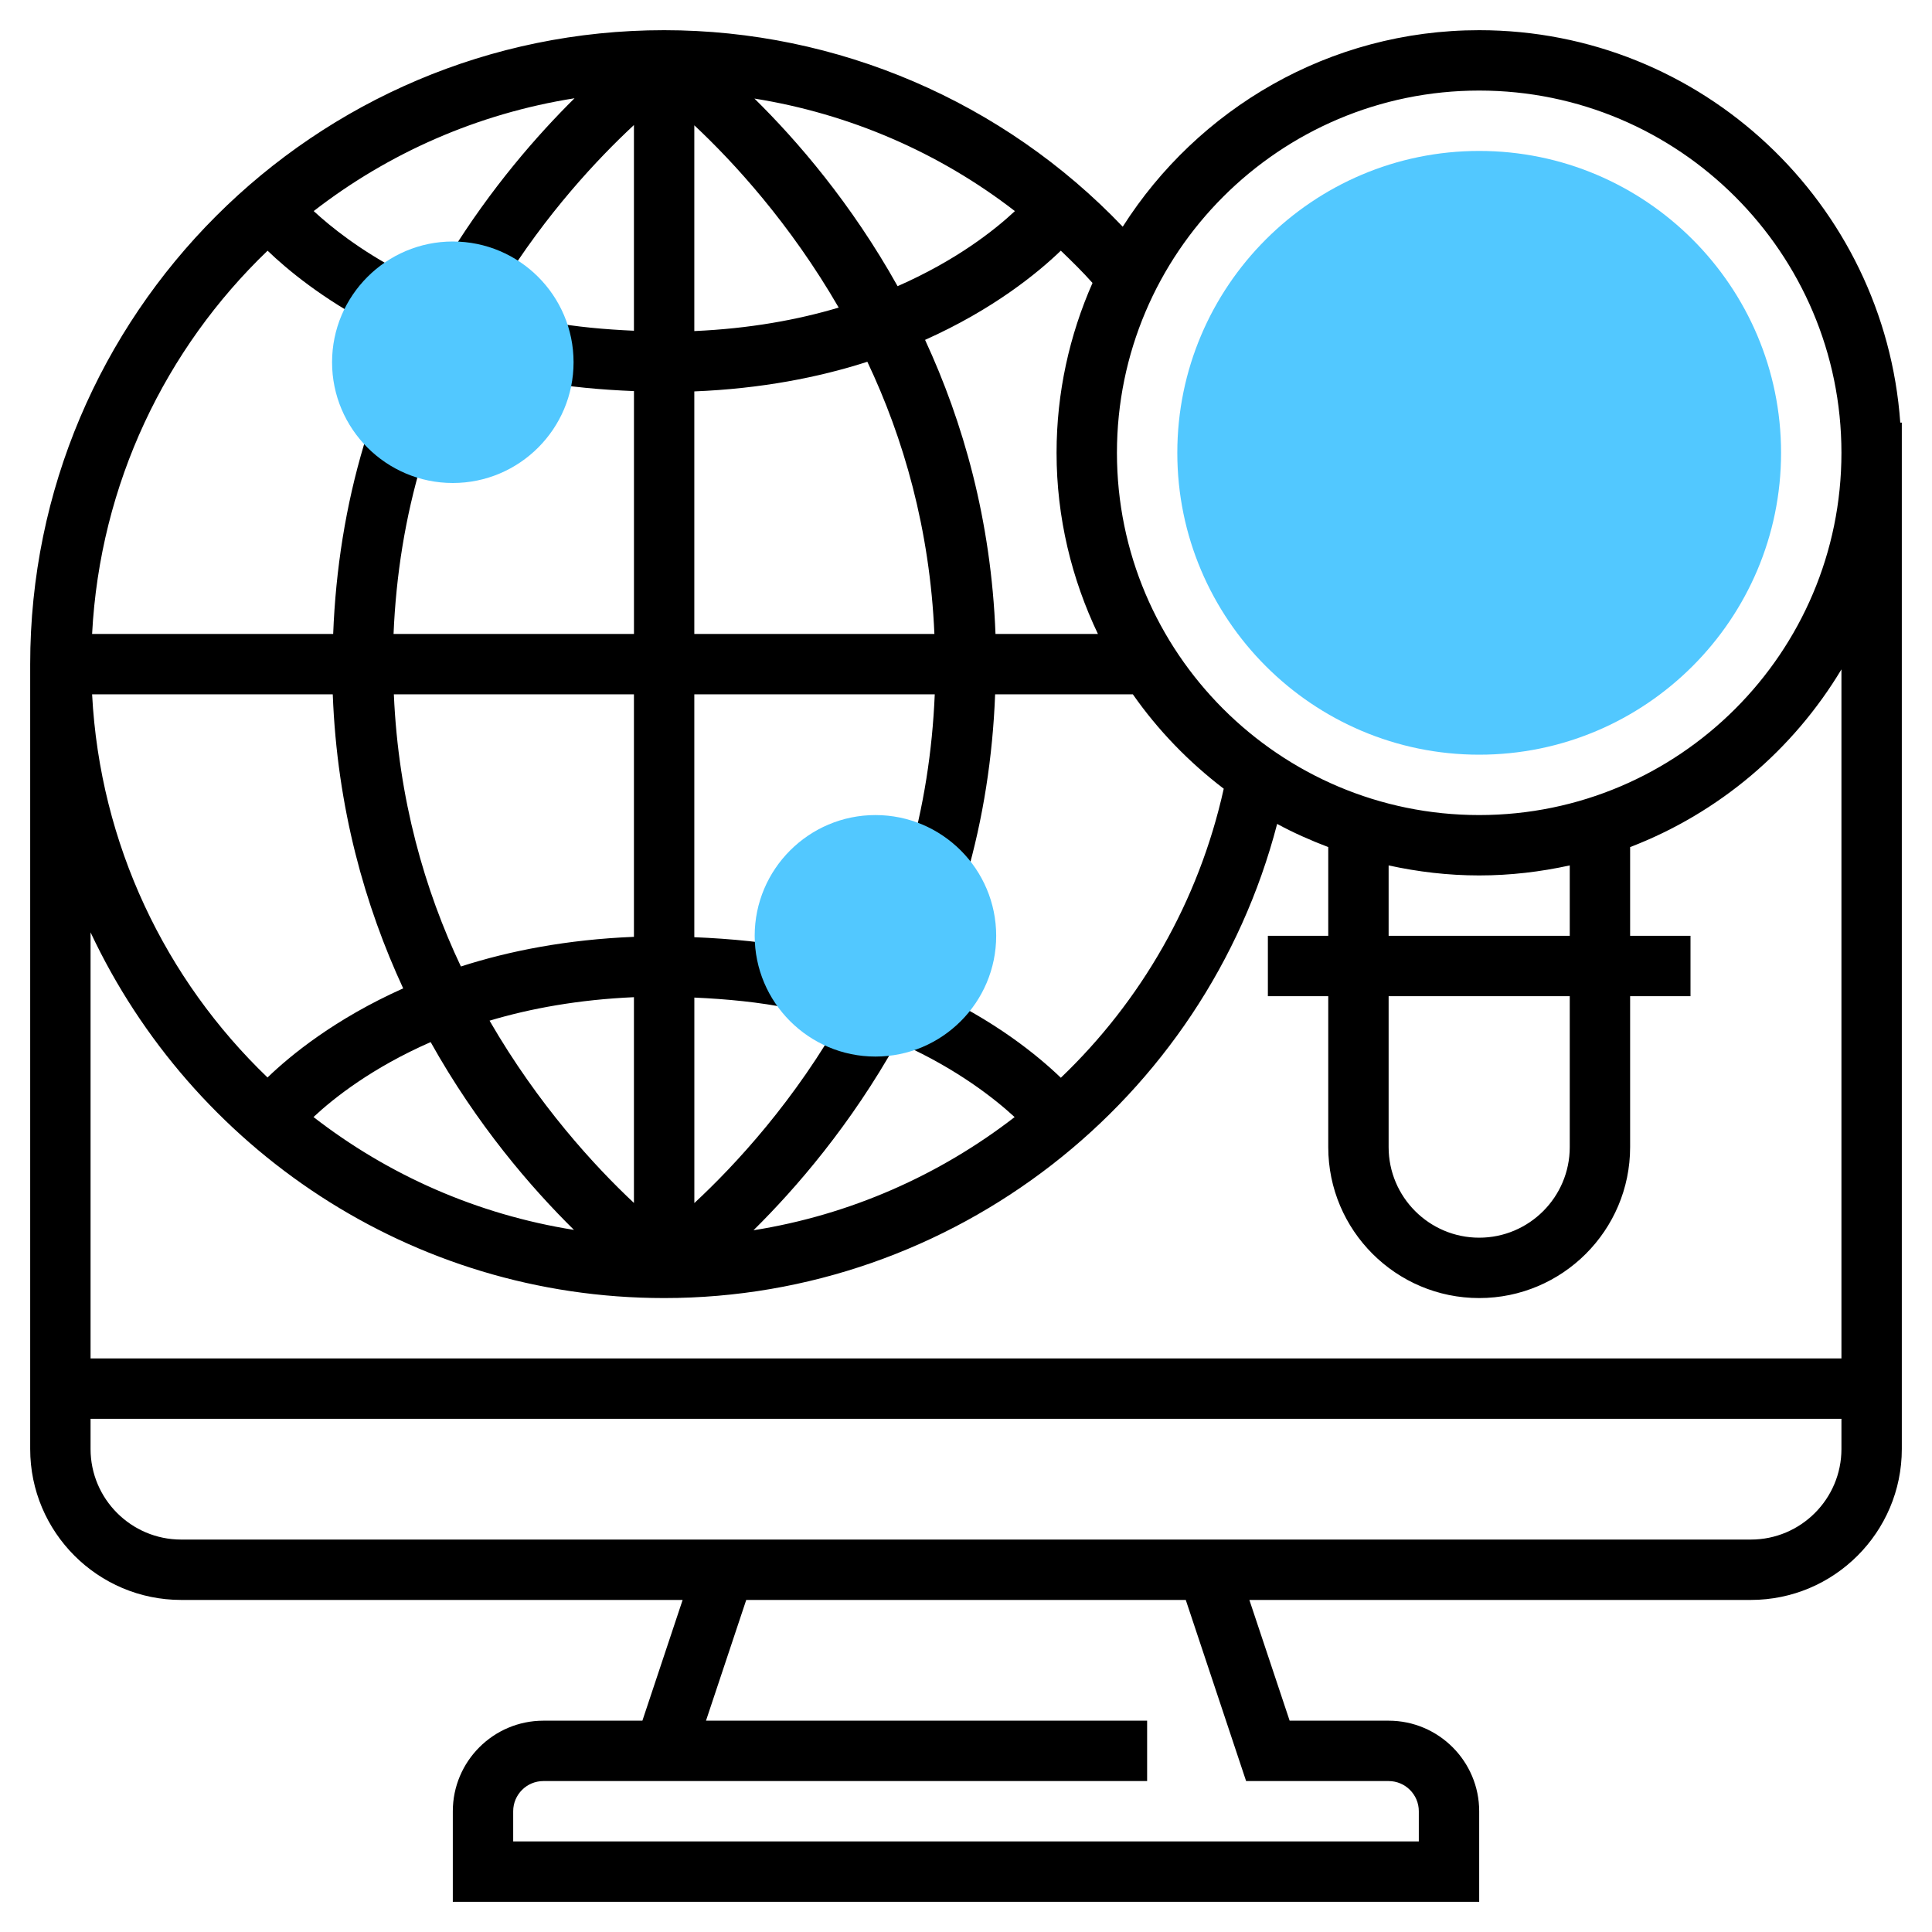 <?xml version="1.0"?>
<svg xmlns="http://www.w3.org/2000/svg" xmlns:xlink="http://www.w3.org/1999/xlink" version="1.1" id="Layer_1_1_" x="0px" y="0px" viewBox="0 0 64 64" style="enable-background:new 0 0 64 64;" xml:space="preserve" width="512px" height="512px" class=""><g><g>
	<g>
		<g>
			<path style="fill:#52C8FF" d="M49,25c-5.514,0-10-4.486-10-10S43.486,5,49,5s10,4.486,10,10S54.514,25,49,25z" data-original="#F0BC5E" class="active-path" data-old_color="#F0BC5E"/>
		</g>
	</g>
	<path d="M62.949,14C62.433,6.747,56.382,1,49,1c-4.964,0-9.321,2.604-11.808,6.51C33.236,3.366,27.748,1,22,1   C10.421,1,1,10.42,1,22v26c0,2.757,2.243,5,5,5h16.613l-1.333,4H18c-1.654,0-3,1.346-3,3v3h34v-3c0-1.654-1.346-3-3-3h-3.279   l-1.334-4H58c2.757,0,5-2.243,5-5V14H62.949z M49,3c6.617,0,12,5.383,12,12s-5.383,12-12,12s-12-5.383-12-12S42.383,3,49,3z M46,33   h6v5c0,1.654-1.346,3-3,3s-3-1.346-3-3V33z M46,31v-2.332C46.968,28.88,47.97,29,49,29s2.032-0.12,3-0.332V31H46z M35.142,35.702   c-0.757-0.728-2.196-1.915-4.41-2.92l-0.826,1.821c1.813,0.823,3.037,1.787,3.705,2.402c-2.49,1.925-5.451,3.241-8.651,3.749   c1.413-1.396,3.22-3.487,4.772-6.268l-1.746-0.975c-1.647,2.95-3.632,5.084-4.985,6.342v-6.807c1.086,0.049,2.152,0.151,3.16,0.356   l0.398-1.96c-1.138-0.231-2.338-0.345-3.559-0.396V23h7.965c-0.079,1.881-0.367,3.736-0.885,5.523L32,29.081   c0.572-1.969,0.885-4.011,0.965-6.081h4.562c0.835,1.194,1.854,2.245,3.011,3.127C39.707,29.875,37.787,33.173,35.142,35.702z    M11.023,23c0.143,3.772,1.075,7.025,2.333,9.741c-2.253,1.008-3.726,2.211-4.494,2.952C5.484,32.451,3.312,27.978,3.051,23H11.023   z M16.217,33.811c1.36-0.406,2.95-0.697,4.783-0.778v6.816C19.704,38.636,17.829,36.598,16.217,33.811z M21,31.034   c-2.214,0.09-4.12,0.463-5.732,0.982c-1.194-2.518-2.072-5.541-2.221-9.016H21V31.034z M14.266,34.521   c1.537,2.75,3.335,4.829,4.748,6.221c-3.216-0.511-6.162-1.824-8.629-3.739C11.065,36.367,12.335,35.367,14.266,34.521z    M27.783,10.189c-1.36,0.406-2.95,0.697-4.783,0.778V4.151C24.296,5.364,26.171,7.402,27.783,10.189z M24.992,3.265   c3.146,0.504,6.111,1.781,8.628,3.728c-0.679,0.635-1.951,1.638-3.886,2.487C28.199,6.733,26.405,4.656,24.992,3.265z M23,12.966   c2.214-0.09,4.12-0.463,5.732-0.982c1.194,2.518,2.072,5.541,2.221,9.016H23V12.966z M36.37,21h-3.393   c-0.143-3.772-1.075-7.025-2.333-9.741c2.256-1.009,3.729-2.215,4.497-2.955c0.36,0.345,0.716,0.694,1.05,1.069   C35.43,11.096,35,12.998,35,15C35,17.149,35.501,19.178,36.37,21z M8.864,8.305c0.655,0.628,1.815,1.593,3.528,2.485l0.924-1.773   c-1.397-0.729-2.358-1.502-2.924-2.025c2.47-1.916,5.42-3.228,8.64-3.737c-1.229,1.216-2.754,2.955-4.153,5.218l1.701,1.052   C18.096,7.072,19.798,5.26,21,4.142v6.814c-0.965-0.043-1.915-0.128-2.819-0.294l-0.361,1.967c1.021,0.188,2.093,0.282,3.181,0.327   V21h-7.964c0.082-1.949,0.387-3.868,0.941-5.713l-1.916-0.574c-0.609,2.031-0.942,4.143-1.025,6.287H3.051   C3.312,16.021,5.484,11.548,8.864,8.305z M41.279,59H46c0.552,0,1,0.449,1,1v1H17v-1c0-0.551,0.448-1,1-1h20v-2H23.387l1.333-4   H39.28L41.279,59z M58,51H6c-1.654,0-3-1.346-3-3v-1h58v1C61,49.654,59.654,51,58,51z M61,45H3V30.886C6.355,38.03,13.599,43,22,43   c9.57,0,17.924-6.545,20.307-15.707c0.542,0.296,1.111,0.545,1.693,0.768V31h-2v2h2v5c0,2.757,2.243,5,5,5s5-2.243,5-5v-5h2v-2h-2   v-2.939c2.94-1.129,5.398-3.218,7-5.887V45z" data-original="#000000" class="" style="fill:#000000"/>
	<g>
		<g>
			<path style="fill:#52C8FF" d="M15,16c-2.206,0-4-1.794-4-4s1.794-4,4-4s4,1.794,4,4S17.206,16,15,16z" data-original="#F0BC5E" class="active-path" data-old_color="#F0BC5E"/>
		</g>
	</g>
	<g>
		<g>
			<path style="fill:#52C8FF" d="M29,35c-2.206,0-4-1.794-4-4s1.794-4,4-4s4,1.794,4,4S31.206,35,29,35z" data-original="#F0BC5E" class="active-path" data-old_color="#F0BC5E"/>
		</g>
	</g>
</g></g> </svg>
